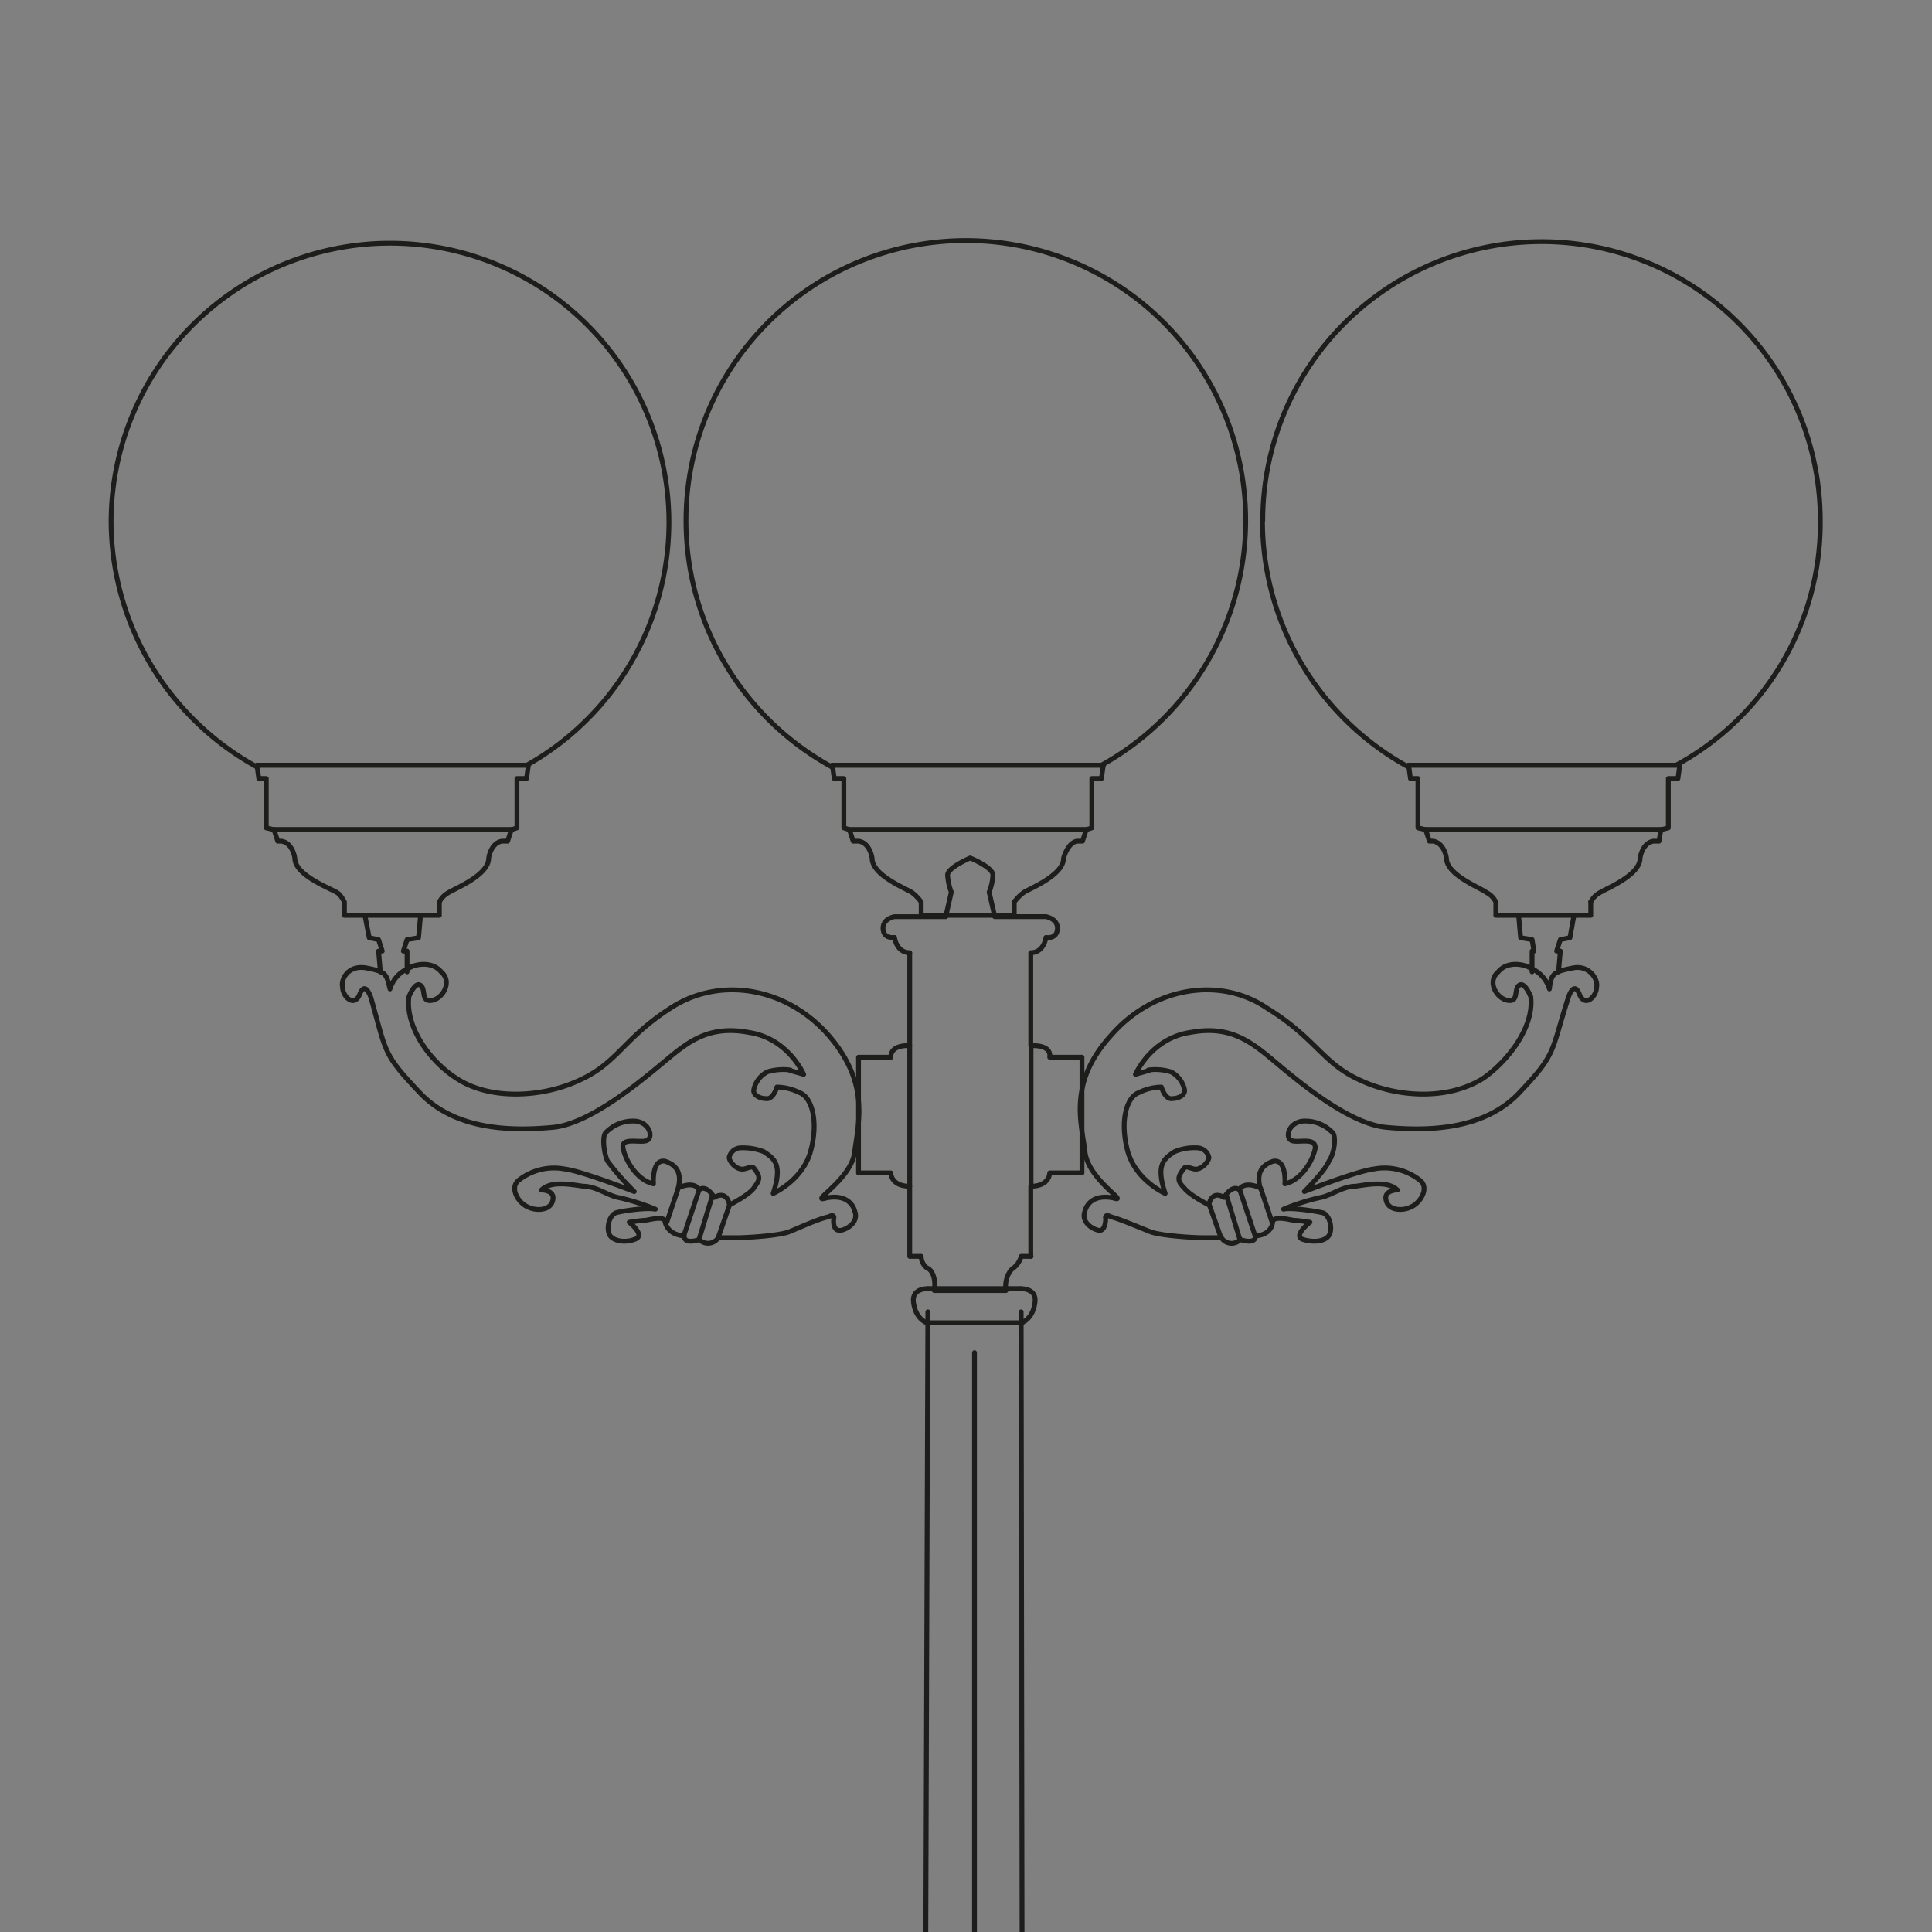 <svg xmlns="http://www.w3.org/2000/svg" xmlns:xlink="http://www.w3.org/1999/xlink" width="400" height="400" viewBox="0 0 400 400">
  <rect x="0" y="0" width="400" height="400" fill="#808080" stroke="none"/>
  <defs>
    <clipPath id="clip-Amalfi_Mini_5">
      <rect width="400" height="400"/>
    </clipPath>
  </defs>
  <g id="Amalfi_Mini_5" data-name="Amalfi Mini – 5" clip-path="url(#clip-Amalfi_Mini_5)">
    <g id="Livello_1" transform="translate(23 50)">
      <g id="Raggruppa_69" data-name="Raggruppa 69" transform="translate(135.257 622.184)">
        <line id="Linea_573" data-name="Linea 573" x2="61.004" transform="translate(12.587 45.822)" fill="none" stroke="#1d1d1b" stroke-linecap="round" stroke-linejoin="round" stroke-width="1"/>
        <path id="Tracciato_857" data-name="Tracciato 857" d="M50.672,129.205v-3.092l-2.54-.773-.552-4.141H38.03" transform="translate(35.561 -75.378)" fill="none" stroke="#1d1d1b" stroke-linecap="round" stroke-linejoin="round" stroke-width="1" fill-rule="evenodd"/>
        <path id="Tracciato_858" data-name="Tracciato 858" d="M48.8,151.986s-13.636-8.005-13.139-37.6" transform="translate(24.791 -106.164)" fill="none" stroke="#1d1d1b" stroke-linecap="round" stroke-linejoin="round" stroke-width="1" fill-rule="evenodd"/>
        <path id="Tracciato_859" data-name="Tracciato 859" d="M39.457,121.181l-.5-7.729L34.82,112.9" transform="translate(21.05 -112.9)" fill="none" stroke="#1d1d1b" stroke-linecap="round" stroke-linejoin="round" stroke-width="1" fill-rule="evenodd"/>
        <path id="Tracciato_860" data-name="Tracciato 860" d="M34,112.9l-4.085.552-.552,7.729" transform="translate(-3.633 -112.9)" fill="none" stroke="#1d1d1b" stroke-linecap="round" stroke-linejoin="round" stroke-width="1" fill-rule="evenodd"/>
        <path id="Tracciato_861" data-name="Tracciato 861" d="M40.119,114.4c.5,29.591-13.139,37.6-13.139,37.6" transform="translate(-14.393 -106.119)" fill="none" stroke="#1d1d1b" stroke-linecap="round" stroke-linejoin="round" stroke-width="1" fill-rule="evenodd"/>
        <path id="Tracciato_862" data-name="Tracciato 862" d="M37.287,121.2h-9.5l-.5,4.141-2.595.773v3.092h86.234" transform="translate(-24.7 -75.378)" fill="none" stroke="#1d1d1b" stroke-linecap="round" stroke-linejoin="round" stroke-width="1" fill-rule="evenodd"/>
        <line id="Linea_574" data-name="Linea 574" x1="25.506" transform="translate(30.364)" fill="none" stroke="#1d1d1b" stroke-linecap="round" stroke-linejoin="round" stroke-width="1"/>
        <line id="Linea_575" data-name="Linea 575" x1="79.664" transform="translate(3.147 49.576)" fill="none" stroke="#1d1d1b" stroke-linecap="round" stroke-linejoin="round" stroke-width="1"/>
        <path id="Tracciato_863" data-name="Tracciato 863" d="M29.46,113s6.4,2.65,6.4,9.109-.5,25.947-4.472,35.443" transform="translate(-3.181 -112.448)" fill="none" stroke="#1d1d1b" stroke-linecap="round" stroke-linejoin="round" stroke-width="1" fill-rule="evenodd"/>
        <path id="Tracciato_864" data-name="Tracciato 864" d="M41.03,112.95s-6.68,2.65-6.68,9.109.5,25.947,4.472,35.443" transform="translate(18.925 -112.674)" fill="none" stroke="#1d1d1b" stroke-linecap="round" stroke-linejoin="round" stroke-width="1" fill-rule="evenodd"/>
        <path id="Tracciato_865" data-name="Tracciato 865" d="M30.72,120.935s7.011-8.005,9.992-8.005,9.993,7.011,9.993,7.011" transform="translate(2.515 -112.764)" fill="none" stroke="#1d1d1b" stroke-linecap="round" stroke-linejoin="round" stroke-width="1" fill-rule="evenodd"/>
      </g>
      <line id="Linea_576" data-name="Linea 576" x1="0.607" y1="426.917" transform="translate(188.422 221.601)" fill="none" stroke="#1d1d1b" stroke-linecap="round" stroke-linejoin="round" stroke-width="1"/>
      <line id="Linea_577" data-name="Linea 577" x1="1.38" y2="426.917" transform="translate(167.719 221.601)" fill="none" stroke="#1d1d1b" stroke-linecap="round" stroke-linejoin="round" stroke-width="1"/>
      <line id="Linea_578" data-name="Linea 578" y1="419.905" transform="translate(178.761 230.048)" fill="none" stroke="#1d1d1b" stroke-linecap="round" stroke-width="1"/>
      <g id="Raggruppa_70" data-name="Raggruppa 70" transform="translate(165.194 401.908)">
        <path id="Tracciato_866" data-name="Tracciato 866" d="M55.007,92.875s2.429.331,2.429-3.478c0-3.478-2.429-4.2-2.429-4.2V80.674s2.429-.331,2.429-3.478A5.112,5.112,0,0,0,55.007,73H32.261a5.2,5.2,0,0,0-2.1,4.2c0,3.147,2.1,3.478,2.1,3.478V85.2a3.9,3.9,0,0,0-2.1,4.2c.331,3.865,2.1,3.478,2.1,3.478Z" transform="translate(-30.123 -73)" fill="#fff" stroke="#1d1d1b" stroke-linecap="round" stroke-linejoin="round" stroke-width="1" fill-rule="evenodd"/>
        <line id="Linea_579" data-name="Linea 579" x1="23.739" transform="translate(1.807 12.146)" fill="#fff" stroke="#1d1d1b" stroke-linecap="round" stroke-linejoin="round" stroke-width="1"/>
        <path id="Tracciato_867" data-name="Tracciato 867" d="M30.51,74.38h0Z" transform="translate(-28.371 -66.761)" fill="#fff" stroke="#1d1d1b" stroke-linecap="round" stroke-linejoin="round" stroke-width="1" fill-rule="evenodd"/>
      </g>
      <g id="Raggruppa_77" data-name="Raggruppa 77" transform="translate(0 0)">
        <g id="Raggruppa_71" data-name="Raggruppa 71" transform="translate(30.198 108.427)">
          <path id="Tracciato_868" data-name="Tracciato 868" d="M61.871,19.84l-.386,2.76H59.5V32.814l-1.159.386-.773,2.374H56.405c-2.374.386-2.76,3.533-2.76,3.533,0,3.533-7.067,6.294-8.226,7.067a4.529,4.529,0,0,0-1.987,1.987v2.76H23.778v-2.76s-.773-1.6-1.6-1.987c-1.159-.773-8.668-3.533-8.668-7.067,0,0-.386-3.147-2.76-3.533H9.976L9.2,33.2l-1.6-.386V22.6H6.056L5.67,19.84H61.816Z" transform="translate(-5.67 -19.84)" fill="none" stroke="#1d1d1b" stroke-linecap="round" stroke-linejoin="round" stroke-width="1" fill-rule="evenodd"/>
          <line id="Linea_580" data-name="Linea 580" x1="49.079" transform="translate(3.588 13.305)" fill="none" stroke="#1d1d1b" stroke-linecap="round" stroke-width="1"/>
          <path id="Tracciato_869" data-name="Tracciato 869" d="M28.6,24.96h0Z" transform="translate(9.158 3.306)" fill="none" stroke="#1d1d1b" stroke-linecap="round" stroke-linejoin="round" stroke-width="1" fill-rule="evenodd"/>
        </g>
        <g id="Raggruppa_72" data-name="Raggruppa 72" transform="translate(149.335 108.427)">
          <path id="Tracciato_870" data-name="Tracciato 870" d="M83.34,19.84l-.386,2.76H80.966V32.814l-1.159.386-.773,2.374H77.875c-1.987.386-2.76,3.533-2.76,3.533,0,3.533-7.067,6.294-8.226,7.067A9.232,9.232,0,0,0,64.9,48.161v2.76H45.634v-2.76A8.614,8.614,0,0,0,43.7,46.174c-1.159-.773-8.226-3.533-8.226-7.067,0,0-.386-3.147-2.76-3.533H31.556L30.783,33.2l-1.159-.386V22.6H27.636l-.386-2.76H83.4Z" transform="translate(-27.25 -19.84)" fill="none" stroke="#1d1d1b" stroke-linecap="round" stroke-linejoin="round" stroke-width="1" fill-rule="evenodd"/>
          <line id="Linea_581" data-name="Linea 581" x1="49.134" transform="translate(3.423 13.305)" fill="none" stroke="#1d1d1b" stroke-linecap="round" stroke-width="1"/>
          <path id="Tracciato_871" data-name="Tracciato 871" d="M49.847,24.96h0Z" transform="translate(-12.196 3.306)" fill="none" stroke="#1d1d1b" stroke-linecap="round" stroke-linejoin="round" stroke-width="1" fill-rule="evenodd"/>
        </g>
        <g id="Raggruppa_73" data-name="Raggruppa 73" transform="translate(268.638 108.427)">
          <path id="Tracciato_872" data-name="Tracciato 872" d="M105.006,19.84l-.386,2.76h-1.987V32.814l-1.546.386-.386,2.374H99.54c-2.374.386-2.76,3.533-2.76,3.533,0,3.533-7.066,6.294-8.226,7.067a4.529,4.529,0,0,0-1.987,1.987v2.76H66.913v-2.76a4.218,4.218,0,0,0-1.987-1.987c-.773-.773-8.226-3.533-8.226-7.067,0,0-.386-3.147-2.76-3.533h-.773L52.393,33.2l-1.6-.386V22.6H49.246l-.386-2.76Z" transform="translate(-48.86 -19.84)" fill="none" stroke="#1d1d1b" stroke-linecap="round" stroke-linejoin="round" stroke-width="1" fill-rule="evenodd"/>
          <line id="Linea_582" data-name="Linea 582" x1="48.693" transform="translate(3.533 13.305)" fill="none" stroke="#1d1d1b" stroke-linecap="round" stroke-width="1"/>
          <path id="Tracciato_873" data-name="Tracciato 873" d="M71.784,24.96h0Z" transform="translate(-34.077 3.306)" fill="none" stroke="#1d1d1b" stroke-linecap="round" stroke-linejoin="round" stroke-width="1" fill-rule="evenodd"/>
        </g>
        <g id="Raggruppa_74" data-name="Raggruppa 74" transform="translate(200.63 139.84)">
          <line id="Linea_583" data-name="Linea 583" x1="3.147" y1="9.44" transform="translate(33.061 56.532)" fill="none" stroke="#1d1d1b" stroke-linecap="round" stroke-width="1"/>
          <line id="Linea_584" data-name="Linea 584" x1="2.76" y1="9.054" transform="translate(30.301 57.691)" fill="none" stroke="#1d1d1b" stroke-linecap="round" stroke-width="1"/>
          <path id="Tracciato_874" data-name="Tracciato 874" d="M68.816,62.872c.386-1.546,3.92-.386,4.693-.386s3.147.386,3.147.386-3.533,2.76-1.546,3.533c2.374.773,4.693.386,5.466-.773s.386-3.92-1.159-4.693c-1.6-.386-6.68-1.159-8.226-.773a45.569,45.569,0,0,1,7.453-2.374c2.374-.386,4.693-2.374,7.453-2.374,2.76-.386,6.68-1.159,8.668.773,0,0-2.76,0-2.374,1.987.386,2.374,3.533,2.374,5.134,1.546,1.932-.773,3.92-3.92,1.932-5.521a11.745,11.745,0,0,0-9.44-2.374c-3.533.386-14.519,4.693-14.519,4.693s4.306-4.306,5.079-6.294c1.159-1.6,1.546-5.134.773-5.907a7.8,7.8,0,0,0-6.294-2.374c-2.76.386-3.533,3.147-2.374,3.92s5.079-.773,5.079,1.6c-.386,2.374-2.76,6.68-6.294,7.453,0,0,.386-5.134-2.374-4.693-2.374.773-3.533,2.374-2.76,5.521-3.533-1.546-4.306.386-4.306.386-1.546-1.159-3.147,1.6-3.147,1.6-2.76-1.6-3.147,1.546-3.147,1.546-1.6-.773-4.306-2.374-5.134-3.533-1.159-1.159-1.546-1.932-.386-3.533.773-1.159.773-.773,2.374-.386,1.546.386,3.147-1.546,3.147-2.374a2.507,2.507,0,0,0-2.374-1.987,10.717,10.717,0,0,0-4.693.773c-2.374,1.546-3.92,2.76-1.987,8.668,0,0-6.294-2.76-7.839-9.054-1.6-6.294,0-10.986,2.374-11.814A10.749,10.749,0,0,1,45.9,34.882s.773,2.76,2.374,2.374c1.159,0,2.76-.773,2.374-1.987a5.416,5.416,0,0,0-2.76-3.533,11.008,11.008,0,0,0-4.693-.386" transform="translate(-29.074 0.34)" fill="none" stroke="#1d1d1b" stroke-linecap="round" stroke-linejoin="round" stroke-width="1" fill-rule="evenodd"/>
          <line id="Linea_585" data-name="Linea 585" x1="2.76" y2="0.773" transform="translate(11.475 31.799)" fill="none" stroke="#1d1d1b" stroke-linecap="round" stroke-width="1"/>
          <path id="Tracciato_875" data-name="Tracciato 875" d="M48.017,50.072s3.147-7.453,11.373-8.668c8.226-1.546,12.587,1.987,17.28,5.907S91.962,60.286,99.856,61.059c8.226.773,20.427.773,27.88-7.453,7.453-7.839,6.294-8.226,9.827-19.267,0,0,1.159-3.92,2.374-.773,1.159,2.76,3.533.386,3.533-1.546.386-1.6-1.6-4.748-5.079-3.92-3.92.773-4.306,1.159-4.693,4.306a6.7,6.7,0,0,0-3.92-4.306c-1.159-.773-4.748-1.6-6.68.773-2.374,1.987-.386,5.521,1.987,5.907s1.159-2.374,2.374-3.147c1.159-.773,2.374,2.374,2.374,2.374.773,6.294-4.748,13.36-9.827,16.893-7.453,4.693-18.053,3.92-25.506.386-7.839-3.533-9.054-8.612-19.267-14.906C65.407,29.7,51.661,32.075,43.048,41.9c-9,9.827-6.294,18.053-5.521,23.96.386,5.907,9.44,10.986,5.907,9.827-3.92-.773-5.521,1.159-5.907,2.76-.773,1.987,1.159,3.533,2.76,3.92,1.546.386,1.546-2.374,1.546-2.374s-.386-1.159,1.159-.386c1.6.386,6.294,2.374,8.281,3.147,2.374.773,8.668,1.159,10.6,1.159h3.92a2.491,2.491,0,0,0,3.92.386s3.147,1.159,3.147-.773c0,0,3.147,0,3.533-2.76" transform="translate(-36.541 -17.5)" fill="none" stroke="#1d1d1b" stroke-linecap="round" stroke-linejoin="round" stroke-width="1" fill-rule="evenodd"/>
          <line id="Linea_586" data-name="Linea 586" x1="2.374" y1="7.067" transform="translate(37.368 56.146)" fill="none" stroke="#1d1d1b" stroke-linecap="round" stroke-width="1"/>
          <line id="Linea_587" data-name="Linea 587" x1="2.374" y1="6.68" transform="translate(26.768 59.679)" fill="none" stroke="#1d1d1b" stroke-linecap="round" stroke-width="1"/>
          <path id="Tracciato_876" data-name="Tracciato 876" d="M55.75,36.9V32.6h.386l-.386-2.374-2.374-.386L52.99,25.53" transform="translate(37.818 -25.53)" fill="none" stroke="#1d1d1b" stroke-linecap="round" stroke-linejoin="round" stroke-width="1" fill-rule="evenodd"/>
          <path id="Tracciato_877" data-name="Tracciato 877" d="M54.8,36.9l.386-4.306H54.41l.773-2.374,1.987-.386.773-4.306" transform="translate(44.238 -25.53)" fill="none" stroke="#1d1d1b" stroke-linecap="round" stroke-linejoin="round" stroke-width="1" fill-rule="evenodd"/>
        </g>
        <g id="Raggruppa_75" data-name="Raggruppa 75" transform="translate(47.862 139.84)">
          <line id="Linea_588" data-name="Linea 588" y1="9.44" x2="3.147" transform="translate(70.723 56.532)" fill="none" stroke="#1d1d1b" stroke-linecap="round" stroke-width="1"/>
          <line id="Linea_589" data-name="Linea 589" y1="9.054" x2="2.76" transform="translate(73.869 57.691)" fill="none" stroke="#1d1d1b" stroke-linecap="round" stroke-width="1"/>
          <path id="Tracciato_878" data-name="Tracciato 878" d="M46.5,62.872c0-1.546-3.533-.386-4.306-.386s-3.147.386-3.147.386,3.533,2.76,1.159,3.533c-1.987.773-4.306.386-5.134-.773-.773-1.159-.386-3.92,1.159-4.693,1.159-.386,6.294-1.159,8.226-.773A45.569,45.569,0,0,0,37,57.793c-2.374-.386-4.693-2.374-7.453-2.374-2.76-.386-6.68-1.159-8.668.773,0,0,2.76,0,2.374,1.987-.386,2.374-3.533,2.374-5.134,1.546-1.987-.773-3.92-3.92-1.987-5.521a11.805,11.805,0,0,1,9.44-2.374c3.533.386,14.519,4.693,14.519,4.693a56.363,56.363,0,0,1-5.521-6.294c-.773-1.6-1.159-5.134-.386-5.907a7.8,7.8,0,0,1,6.294-2.374c2.76.386,3.533,3.147,2.374,3.92s-5.521-.773-5.079,1.6c.386,2.374,2.76,6.68,6.294,7.453,0,0-.386-5.134,2.374-4.693,2.374.773,3.533,2.374,2.76,5.521,3.533-1.546,4.306.386,4.306.386,1.6-1.159,3.147,1.6,3.147,1.6,2.76-1.6,3.147,1.546,3.147,1.546,1.546-.773,4.306-2.374,5.079-3.533s1.6-1.932.386-3.533c-.773-1.159-.773-.773-2.374-.386s-3.147-1.546-3.147-2.374a2.507,2.507,0,0,1,2.374-1.987,12.106,12.106,0,0,1,4.748.773c2.374,1.546,3.92,2.76,1.987,8.668,0,0,6.294-2.76,7.839-9.054,1.6-6.294,0-10.986-2.374-11.814a10.749,10.749,0,0,0-4.693-1.159s-.773,2.76-2.374,2.374c-1.159,0-2.76-.773-2.374-1.987a5.416,5.416,0,0,1,2.76-3.533,11.272,11.272,0,0,1,4.748-.386" transform="translate(20.36 0.34)" fill="none" stroke="#1d1d1b" stroke-linecap="round" stroke-linejoin="round" stroke-width="1" fill-rule="evenodd"/>
          <line id="Linea_590" data-name="Linea 590" x2="2.76" y2="0.773" transform="translate(92.75 31.799)" fill="none" stroke="#1d1d1b" stroke-linecap="round" stroke-width="1"/>
          <path id="Tracciato_879" data-name="Tracciato 879" d="M104.38,50.072s-3.147-7.453-11.373-8.668c-8.281-1.546-12.587,1.987-17.28,5.907C70.98,51.232,60.38,60.286,52.541,61.059c-8.281.773-20.427.773-27.88-7.453-7.453-7.839-6.68-8.226-9.827-19.267,0,0-1.159-3.92-2.374-.773-1.159,2.76-3.533.386-3.533-1.546-.386-1.6,1.159-4.748,5.134-3.92,3.92.773,3.92,1.159,4.693,4.306a6.7,6.7,0,0,1,3.92-4.306c1.159-.773,4.693-1.6,6.68.773,2.374,1.987.386,5.521-1.932,5.907-2.374.386-1.159-2.374-2.374-3.147-1.159-.773-2.374,2.374-2.374,2.374C21.9,40.3,26.98,47.367,32.5,50.9c7.067,4.693,18.053,3.92,25.506.386,7.839-3.533,9.054-8.612,18.826-14.906,10.213-6.68,23.96-4.306,32.627,5.521,8.612,9.827,6.294,18.053,5.521,23.96-.386,5.907-9.827,10.986-5.907,9.827,3.92-.773,5.521,1.159,5.907,2.76.773,1.987-1.159,3.533-2.76,3.92-1.987.386-1.6-2.374-1.6-2.374s.386-1.159-1.159-.386c-1.987.386-6.294,2.374-8.226,3.147-2.374.773-8.612,1.159-10.6,1.159h-3.92a2.507,2.507,0,0,1-3.92.386s-3.147,1.159-3.147-.773c0,0-3.147,0-3.92-2.76" transform="translate(-8.87 -17.5)" fill="none" stroke="#1d1d1b" stroke-linecap="round" stroke-linejoin="round" stroke-width="1" fill-rule="evenodd"/>
          <line id="Linea_591" data-name="Linea 591" y1="7.067" x2="2.374" transform="translate(67.189 56.146)" fill="none" stroke="#1d1d1b" stroke-linecap="round" stroke-width="1"/>
          <line id="Linea_592" data-name="Linea 592" y1="6.68" x2="2.319" transform="translate(77.844 59.679)" fill="none" stroke="#1d1d1b" stroke-linecap="round" stroke-width="1"/>
          <path id="Tracciato_880" data-name="Tracciato 880" d="M11.933,36.9V32.6H11.16l.773-2.374,2.374-.386.386-4.306" transform="translate(1.485 -25.53)" fill="none" stroke="#1d1d1b" stroke-linecap="round" stroke-linejoin="round" stroke-width="1" fill-rule="evenodd"/>
          <path id="Tracciato_881" data-name="Tracciato 881" d="M12.877,36.9,12.49,32.6h.773l-.773-2.374-1.932-.386L9.73,25.53" transform="translate(-4.98 -25.53)" fill="none" stroke="#1d1d1b" stroke-linecap="round" stroke-linejoin="round" stroke-width="1" fill-rule="evenodd"/>
        </g>
        <g id="Raggruppa_76" data-name="Raggruppa 76" transform="translate(154.746 127.639)">
          <path id="Tracciato_882" data-name="Tracciato 882" d="M43.909,112.866c.386-2.374-.386-4.306-1.546-4.693A3.09,3.09,0,0,1,41.2,105.8H38.83V91.28c-3.92,0-3.92-2.76-3.92-2.76H28.23V64.56h6.68c0-2.76,3.92-2.374,3.92-2.374V42.919c-2.76,0-3.147-3.147-3.147-3.147s-2.374.386-2.374-1.932c0-1.987,2.374-2.374,2.374-2.374h10.6l1.159-5.079a11.981,11.981,0,0,1-.773-3.533c0-1.546,4.693-3.533,4.693-3.533s4.693,1.932,4.693,3.533a11.483,11.483,0,0,1-.773,3.533l1.159,5.079h10.6s2.374.386,2.374,2.374c0,2.374-2.374,1.932-2.374,1.932s-.386,3.147-3.147,3.147V62.186s4.306-.386,3.92,2.374h6.68V88.52h-6.68s0,2.76-3.92,2.76V105.8H61.906a4.637,4.637,0,0,1-1.546,2.374c-.773.386-1.987,2.374-1.6,4.693H43.909Z" transform="translate(-28.23 -23.32)" fill="none" stroke="#1d1d1b" stroke-linecap="round" stroke-linejoin="round" stroke-width="1" fill-rule="evenodd"/>
          <path id="Tracciato_883" data-name="Tracciato 883" d="M29.44,30.79v0Z" transform="translate(-22.76 10.45)" fill="none" stroke="#1d1d1b" stroke-linecap="round" stroke-linejoin="round" stroke-width="1" fill-rule="evenodd"/>
          <path id="Tracciato_884" data-name="Tracciato 884" d="M35.42,30.79v0Z" transform="translate(4.274 10.45)" fill="none" stroke="#1d1d1b" stroke-linecap="round" stroke-linejoin="round" stroke-width="1" fill-rule="evenodd"/>
          <path id="Tracciato_885" data-name="Tracciato 885" d="M53.371,38.26h0Z" transform="translate(-17.652 44.219)" fill="none" stroke="#1d1d1b" stroke-linecap="round" stroke-linejoin="round" stroke-width="1" fill-rule="evenodd"/>
          <path id="Tracciato_886" data-name="Tracciato 886" d="M30.15,26.88h0Z" transform="translate(-19.55 -7.226)" fill="none" stroke="#1d1d1b" stroke-linecap="round" stroke-linejoin="round" stroke-width="1" fill-rule="evenodd"/>
          <path id="Tracciato_887" data-name="Tracciato 887" d="M60.993,26.31h0Z" transform="translate(-22.127 -9.803)" fill="none" stroke="#1d1d1b" stroke-linecap="round" stroke-linejoin="round" stroke-width="1" fill-rule="evenodd"/>
          <path id="Tracciato_888" data-name="Tracciato 888" d="M39.559,24.6h0Z" transform="translate(-12.453 -17.533)" fill="none" stroke="#1d1d1b" stroke-linecap="round" stroke-linejoin="round" stroke-width="1" fill-rule="evenodd"/>
          <line id="Linea_593" data-name="Linea 593" y2="29.094" transform="translate(10.6 38.866)" fill="none" stroke="#1d1d1b" stroke-linecap="round" stroke-width="1"/>
          <line id="Linea_594" data-name="Linea 594" y2="29.094" transform="translate(35.719 38.866)" fill="none" stroke="#1d1d1b" stroke-linecap="round" stroke-width="1"/>
        </g>
        <path id="Tracciato_889" data-name="Tracciato 889" d="M51.953,39.482s3.92-.386,3.533,2.76c-.386,3.533-2.76,4.306-2.76,4.306H33.072s-2.374-.773-2.76-4.306c-.386-3.147,3.533-2.76,3.533-2.76H51.9Z" transform="translate(135.806 177.316)" fill="none" stroke="#1d1d1b" stroke-linecap="round" stroke-linejoin="round" stroke-width="1" fill-rule="evenodd"/>
        <path id="Tracciato_890" data-name="Tracciato 890" d="M43.435,57.947a57.719,57.719,0,1,1,115.438,0,57.063,57.063,0,0,1-29.867,50.68H73.633v.386A58.058,58.058,0,0,1,43.38,57.947Z" transform="translate(195.004 -0.2)" fill="none" stroke="#1d1d1b" stroke-linecap="round" stroke-linejoin="round" stroke-width="1" fill-rule="evenodd"/>
        <path id="Tracciato_891" data-name="Tracciato 891" d="M21.76,57.947a57.94,57.94,0,1,1,86.013,50.68H52.013v.386A58.058,58.058,0,0,1,21.76,57.947Z" transform="translate(97.267 -0.2)" fill="none" stroke="#1d1d1b" stroke-linecap="round" stroke-linejoin="round" stroke-width="1" fill-rule="evenodd"/>
        <path id="Tracciato_892" data-name="Tracciato 892" d="M.2,57.947a57.748,57.748,0,1,1,86.068,50.68H30.453v.386A58.124,58.124,0,0,1,.2,57.947Z" transform="translate(-0.2 -0.2)" fill="none" stroke="#1d1d1b" stroke-linecap="round" stroke-linejoin="round" stroke-width="1" fill-rule="evenodd"/>
      </g>
    </g>
  </g>
</svg>
